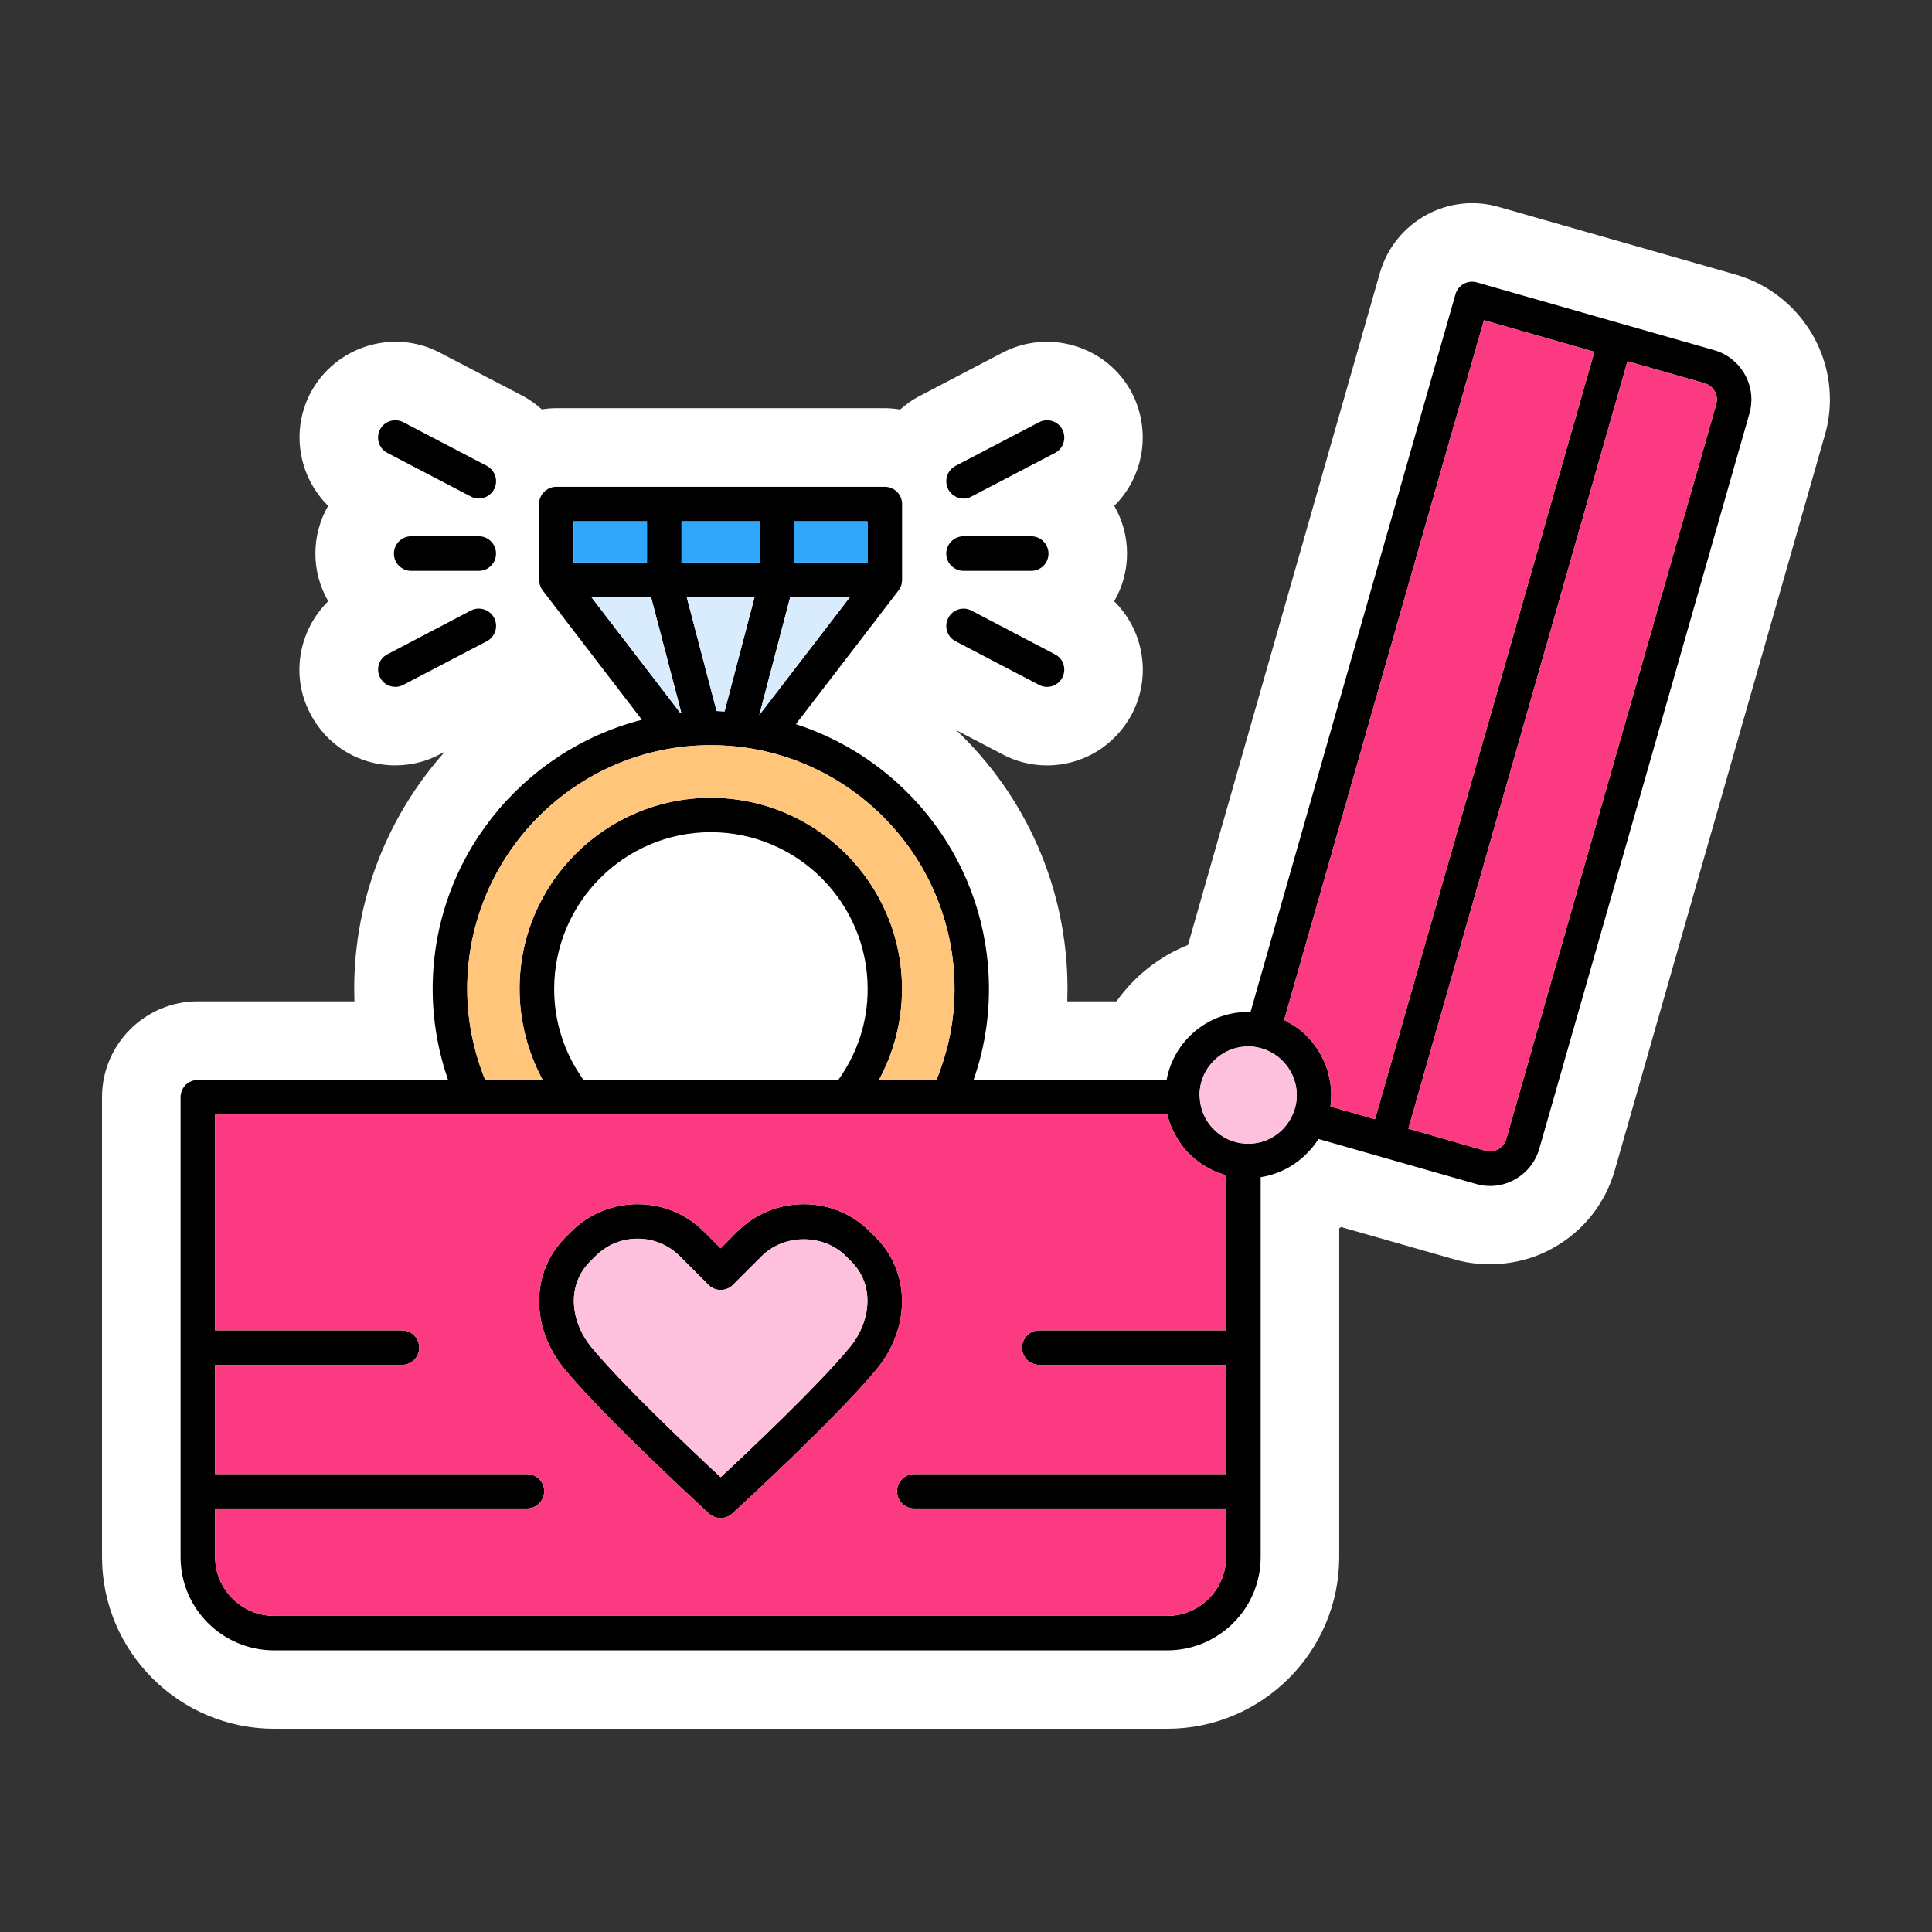 <svg xmlns="http://www.w3.org/2000/svg" viewBox="0 0 512 512" data-sanitized-enable-background="new 0 0 512 512" id="Layer_1"><rect x="0" y="0" width="512" height="512" fill="#333333" stroke="none"/><g><path fill="#fff" d="m459.94 72.76-62.8-17.93c-13.38-3.86-27.46 3.89-31.43 17.41l-50.88 178.18c-7.62 3.06-14.21 8.27-18.95 14.95h-13.04c.04-1.09.06-2.19.06-3.29 0-26.62-11.06-51.13-29.47-68.57l12.13 6.34c3.64 1.96 7.75 2.99 11.93 2.99 9.44 0 18.04-5.2 22.52-13.69 5.25-10.14 2.99-22.21-4.74-29.81 2.16-3.73 3.41-8.05 3.41-12.66 0-4.6-1.25-8.9-3.39-12.63 7.73-7.61 9.96-19.72 4.64-29.99-6.49-12.27-21.8-17.05-34.2-10.63l-22.49 11.76c-1.72.94-3.27 2.08-4.68 3.34-1.33-.21-2.68-.36-4.06-.36h-87.05c-1.31 0-2.6.13-3.86.32-1.47-1.31-3.09-2.5-4.9-3.49l-22.23-11.6c-12.33-6.39-27.65-1.61-34.22 10.82-5.26 10.15-3 22.23 4.73 29.83-2.15 3.72-3.39 8.03-3.39 12.63 0 4.61 1.25 8.92 3.41 12.65-7.74 7.59-10.02 19.62-4.88 29.54 4.31 8.61 12.99 13.96 22.66 13.96 4.17 0 8.28-1.03 11.92-2.99l1.19-.62c-15.05 16.87-24.01 39-24.01 62.85 0 1.1.02 2.19.06 3.29h-41.5c-14 0-25.39 11.39-25.39 25.39v121.85c0 25.11 20.47 45.54 45.63 45.54h236.66c25.14 0 45.58-20.43 45.58-45.54v-87.08c.16-.11.33-.23.49-.34l29.75 8.49c8.7 2.61 18.77 1.44 26.4-2.93 8.04-4.44 13.86-11.78 16.4-20.66l55.57-194.46c.95-3.14 1.43-6.43 1.43-9.75.01-15.29-10.28-28.91-25.01-33.11z"></path><g><path d="m232.02 327.87-1.42-1.42c-4.7-4.75-10.95-7.33-17.61-7.33s-12.9 2.58-17.65 7.29l-4.37 4.41-4.41-4.41c-4.7-4.7-10.95-7.29-17.61-7.29s-12.91 2.58-17.61 7.29l-1.46 1.46c-9.24 9.2-9.37 23.9-.29 34.93 10.87 13.2 37.17 37.26 38.3 38.3.87.79 1.96 1.21 3.08 1.21 1.08 0 2.21-.42 3.08-1.21 1.12-1.04 27.43-25.1 38.3-38.3 9.04-11.04 8.91-25.73-.33-34.93zm-6.74 29.09c-8.33 10.12-26.93 27.68-34.3 34.51-7.37-6.83-25.98-24.39-34.3-34.51-5.16-6.24-6.91-16.03-.29-22.65l1.42-1.42c3-3 6.95-4.62 11.16-4.62 4.2 0 8.16 1.62 11.16 4.62l7.62 7.62c1.79 1.79 4.7 1.79 6.49 0l7.62-7.62c5.95-5.95 16.36-5.95 22.31 0l1.42 1.42c6.6 6.63 4.85 16.41-.31 22.65zm6.74-29.09-1.42-1.42c-4.7-4.75-10.95-7.33-17.61-7.33s-12.9 2.58-17.65 7.29l-4.37 4.41-4.41-4.41c-4.7-4.7-10.95-7.29-17.61-7.29s-12.91 2.58-17.61 7.29l-1.46 1.46c-9.24 9.2-9.37 23.9-.29 34.93 10.87 13.2 37.17 37.26 38.3 38.3.87.79 1.96 1.21 3.08 1.21 1.08 0 2.21-.42 3.08-1.21 1.12-1.04 27.43-25.1 38.3-38.3 9.04-11.04 8.91-25.73-.33-34.93zm-6.74 29.09c-8.33 10.12-26.93 27.68-34.3 34.51-7.37-6.83-25.98-24.39-34.3-34.51-5.16-6.24-6.91-16.03-.29-22.65l1.42-1.42c3-3 6.95-4.62 11.16-4.62 4.2 0 8.16 1.62 11.16 4.62l7.62 7.62c1.79 1.79 4.7 1.79 6.49 0l7.62-7.62c5.95-5.95 16.36-5.95 22.31 0l1.42 1.42c6.6 6.63 4.85 16.41-.31 22.65zm6.74-29.09-1.42-1.42c-4.7-4.75-10.95-7.33-17.61-7.33s-12.9 2.58-17.65 7.29l-4.37 4.41-4.41-4.41c-4.7-4.7-10.95-7.29-17.61-7.29s-12.91 2.58-17.61 7.29l-1.46 1.46c-9.24 9.2-9.37 23.9-.29 34.93 10.87 13.2 37.17 37.26 38.3 38.3.87.79 1.96 1.21 3.08 1.21 1.08 0 2.21-.42 3.08-1.21 1.12-1.04 27.43-25.1 38.3-38.3 9.04-11.04 8.91-25.73-.33-34.93zm-6.74 29.09c-8.33 10.12-26.93 27.68-34.3 34.51-7.37-6.83-25.98-24.39-34.3-34.51-5.16-6.24-6.91-16.03-.29-22.65l1.42-1.42c3-3 6.95-4.62 11.16-4.62 4.2 0 8.16 1.62 11.16 4.62l7.62 7.62c1.79 1.79 4.7 1.79 6.49 0l7.62-7.62c5.95-5.95 16.36-5.95 22.31 0l1.42 1.42c6.6 6.63 4.85 16.41-.31 22.65zm6.74-29.09-1.42-1.42c-4.7-4.75-10.95-7.33-17.61-7.33s-12.9 2.58-17.65 7.29l-4.37 4.41-4.41-4.41c-4.7-4.7-10.95-7.29-17.61-7.29s-12.91 2.58-17.61 7.29l-1.46 1.46c-9.24 9.2-9.37 23.9-.29 34.93 10.87 13.2 37.17 37.26 38.3 38.3.87.79 1.96 1.21 3.08 1.21 1.08 0 2.21-.42 3.08-1.21 1.12-1.04 27.43-25.1 38.3-38.3 9.04-11.04 8.91-25.73-.33-34.93zm-6.74 29.09c-8.33 10.12-26.93 27.68-34.3 34.51-7.37-6.83-25.98-24.39-34.3-34.51-5.16-6.24-6.91-16.03-.29-22.65l1.42-1.42c3-3 6.95-4.62 11.16-4.62 4.2 0 8.16 1.62 11.16 4.62l7.62 7.62c1.79 1.79 4.7 1.79 6.49 0l7.62-7.62c5.95-5.95 16.36-5.95 22.31 0l1.42 1.42c6.6 6.63 4.85 16.41-.31 22.65zm6.74-29.09-1.42-1.42c-4.7-4.75-10.95-7.33-17.61-7.33s-12.9 2.58-17.65 7.29l-4.37 4.41-4.41-4.41c-4.7-4.7-10.95-7.29-17.61-7.29s-12.91 2.58-17.61 7.29l-1.46 1.46c-9.24 9.2-9.37 23.9-.29 34.93 10.87 13.2 37.17 37.26 38.3 38.3.87.79 1.96 1.21 3.08 1.21 1.08 0 2.21-.42 3.08-1.21 1.12-1.04 27.43-25.1 38.3-38.3 9.04-11.04 8.91-25.73-.33-34.93zm-6.74 29.09c-8.33 10.12-26.93 27.68-34.3 34.51-7.37-6.83-25.98-24.39-34.3-34.51-5.16-6.24-6.91-16.03-.29-22.65l1.42-1.42c3-3 6.95-4.62 11.16-4.62 4.2 0 8.16 1.62 11.16 4.62l7.62 7.62c1.79 1.79 4.7 1.79 6.49 0l7.62-7.62c5.95-5.95 16.36-5.95 22.31 0l1.42 1.42c6.6 6.63 4.85 16.41-.31 22.65zm6.74-29.09-1.42-1.42c-4.7-4.75-10.95-7.33-17.61-7.33s-12.9 2.58-17.65 7.29l-4.37 4.41-4.41-4.41c-4.7-4.7-10.95-7.29-17.61-7.29s-12.91 2.58-17.61 7.29l-1.46 1.46c-9.24 9.2-9.37 23.9-.29 34.93 10.87 13.2 37.17 37.26 38.3 38.3.87.79 1.96 1.21 3.08 1.21 1.08 0 2.21-.42 3.08-1.21 1.12-1.04 27.43-25.1 38.3-38.3 9.04-11.04 8.91-25.73-.33-34.93zm-6.74 29.09c-8.33 10.12-26.93 27.68-34.3 34.51-7.37-6.83-25.98-24.39-34.3-34.51-5.16-6.24-6.91-16.03-.29-22.65l1.42-1.42c3-3 6.95-4.62 11.16-4.62 4.2 0 8.16 1.62 11.16 4.62l7.62 7.62c1.79 1.79 4.7 1.79 6.49 0l7.62-7.62c5.95-5.95 16.36-5.95 22.31 0l1.42 1.42c6.6 6.63 4.85 16.41-.31 22.65zm6.74-29.09-1.42-1.42c-4.7-4.75-10.95-7.33-17.61-7.33s-12.9 2.58-17.65 7.29l-4.37 4.41-4.41-4.41c-4.7-4.7-10.95-7.29-17.61-7.29s-12.91 2.58-17.61 7.29l-1.46 1.46c-9.24 9.2-9.37 23.9-.29 34.93 10.87 13.2 37.17 37.26 38.3 38.3.87.79 1.96 1.21 3.08 1.21 1.08 0 2.21-.42 3.08-1.21 1.12-1.04 27.43-25.1 38.3-38.3 9.04-11.04 8.91-25.73-.33-34.93zm-6.74 29.09c-8.33 10.12-26.93 27.68-34.3 34.51-7.37-6.83-25.98-24.39-34.3-34.51-5.16-6.24-6.91-16.03-.29-22.65l1.42-1.42c3-3 6.95-4.62 11.16-4.62 4.2 0 8.16 1.62 11.16 4.62l7.62 7.62c1.79 1.79 4.7 1.79 6.49 0l7.62-7.62c5.95-5.95 16.36-5.95 22.31 0l1.42 1.42c6.6 6.63 4.85 16.41-.31 22.65zm6.74-29.09-1.42-1.42c-4.7-4.75-10.95-7.33-17.61-7.33s-12.9 2.58-17.65 7.29l-4.37 4.41-4.41-4.41c-4.7-4.7-10.95-7.29-17.61-7.29s-12.91 2.58-17.61 7.29l-1.46 1.46c-9.24 9.2-9.37 23.9-.29 34.93 10.87 13.2 37.17 37.26 38.3 38.3.87.79 1.96 1.21 3.08 1.21 1.08 0 2.21-.42 3.08-1.21 1.12-1.04 27.43-25.1 38.3-38.3 9.04-11.04 8.91-25.73-.33-34.93zm-6.74 29.09c-8.33 10.12-26.93 27.68-34.3 34.51-7.37-6.83-25.98-24.39-34.3-34.51-5.16-6.24-6.91-16.03-.29-22.65l1.42-1.42c3-3 6.95-4.62 11.16-4.62 4.2 0 8.16 1.62 11.16 4.62l7.62 7.62c1.79 1.79 4.7 1.79 6.49 0l7.62-7.62c5.95-5.95 16.36-5.95 22.31 0l1.42 1.42c6.6 6.63 4.85 16.41-.31 22.65zm6.74-29.09-1.42-1.42c-4.7-4.75-10.95-7.33-17.61-7.33s-12.9 2.58-17.65 7.29l-4.37 4.41-4.41-4.41c-4.7-4.7-10.95-7.29-17.61-7.29s-12.91 2.58-17.61 7.29l-1.46 1.46c-9.24 9.2-9.37 23.9-.29 34.93 10.87 13.2 37.17 37.26 38.3 38.3.87.79 1.96 1.21 3.08 1.21 1.08 0 2.21-.42 3.08-1.21 1.12-1.04 27.43-25.1 38.3-38.3 9.04-11.04 8.91-25.73-.33-34.93zm-6.74 29.09c-8.33 10.12-26.93 27.68-34.3 34.51-7.37-6.83-25.98-24.39-34.3-34.51-5.16-6.24-6.91-16.03-.29-22.65l1.42-1.42c3-3 6.95-4.62 11.16-4.62 4.2 0 8.16 1.62 11.16 4.62l7.62 7.62c1.79 1.79 4.7 1.79 6.49 0l7.62-7.62c5.95-5.95 16.36-5.95 22.31 0l1.42 1.42c6.6 6.63 4.85 16.41-.31 22.65zm6.74-29.09-1.42-1.42c-4.7-4.75-10.95-7.33-17.61-7.33s-12.9 2.58-17.65 7.29l-4.37 4.41-4.41-4.41c-4.7-4.7-10.95-7.29-17.61-7.29s-12.91 2.58-17.61 7.29l-1.46 1.46c-9.24 9.2-9.37 23.9-.29 34.93 10.87 13.2 37.17 37.26 38.3 38.3.87.79 1.96 1.21 3.08 1.21 1.08 0 2.21-.42 3.08-1.21 1.12-1.04 27.43-25.1 38.3-38.3 9.04-11.04 8.91-25.73-.33-34.93zm-6.74 29.09c-8.33 10.12-26.93 27.68-34.3 34.51-7.37-6.83-25.98-24.39-34.3-34.51-5.16-6.24-6.91-16.03-.29-22.65l1.42-1.42c3-3 6.95-4.62 11.16-4.62 4.2 0 8.16 1.62 11.16 4.62l7.62 7.62c1.79 1.79 4.7 1.79 6.49 0l7.62-7.62c5.95-5.95 16.36-5.95 22.31 0l1.42 1.42c6.6 6.63 4.85 16.41-.31 22.65zm6.74-29.09-1.42-1.42c-4.7-4.75-10.95-7.33-17.61-7.33s-12.9 2.58-17.65 7.29l-4.37 4.41-4.41-4.41c-4.7-4.7-10.95-7.29-17.61-7.29s-12.91 2.58-17.61 7.29l-1.46 1.46c-9.24 9.2-9.37 23.9-.29 34.93 10.87 13.2 37.17 37.26 38.3 38.3.87.79 1.96 1.21 3.08 1.21 1.08 0 2.21-.42 3.08-1.21 1.12-1.04 27.43-25.1 38.3-38.3 9.04-11.04 8.91-25.73-.33-34.93zm-6.74 29.09c-8.33 10.12-26.93 27.68-34.3 34.51-7.37-6.83-25.98-24.39-34.3-34.51-5.16-6.24-6.91-16.03-.29-22.65l1.42-1.42c3-3 6.95-4.62 11.16-4.62 4.2 0 8.16 1.62 11.16 4.62l7.62 7.62c1.79 1.79 4.7 1.79 6.49 0l7.62-7.62c5.95-5.95 16.36-5.95 22.31 0l1.42 1.42c6.6 6.63 4.85 16.41-.31 22.65zm6.74-29.09-1.42-1.42c-4.7-4.75-10.95-7.33-17.61-7.33s-12.9 2.58-17.65 7.29l-4.37 4.41-4.41-4.41c-4.7-4.7-10.95-7.29-17.61-7.29s-12.91 2.58-17.61 7.29l-1.46 1.46c-9.24 9.2-9.37 23.9-.29 34.93 10.87 13.2 37.17 37.26 38.3 38.3.87.79 1.96 1.21 3.08 1.21 1.08 0 2.21-.42 3.08-1.21 1.12-1.04 27.43-25.1 38.3-38.3 9.04-11.04 8.91-25.73-.33-34.93zm-6.74 29.09c-8.33 10.12-26.93 27.68-34.3 34.51-7.37-6.83-25.98-24.39-34.3-34.51-5.16-6.24-6.91-16.03-.29-22.65l1.42-1.42c3-3 6.95-4.62 11.16-4.62 4.2 0 8.16 1.62 11.16 4.62l7.62 7.62c1.79 1.79 4.7 1.79 6.49 0l7.62-7.62c5.95-5.95 16.36-5.95 22.31 0l1.42 1.42c6.6 6.63 4.85 16.41-.31 22.65zm6.74-29.09-1.42-1.42c-4.7-4.75-10.95-7.33-17.61-7.33s-12.9 2.58-17.65 7.29l-4.37 4.41-4.41-4.41c-4.7-4.7-10.95-7.29-17.61-7.29s-12.91 2.58-17.61 7.29l-1.46 1.46c-9.24 9.2-9.37 23.9-.29 34.93 10.87 13.2 37.17 37.26 38.3 38.3.87.79 1.96 1.21 3.08 1.21 1.08 0 2.21-.42 3.08-1.21 1.12-1.04 27.43-25.1 38.3-38.3 9.04-11.04 8.91-25.73-.33-34.93zm-6.74 29.09c-8.33 10.12-26.93 27.68-34.3 34.51-7.37-6.83-25.98-24.39-34.3-34.51-5.16-6.24-6.91-16.03-.29-22.65l1.42-1.42c3-3 6.95-4.62 11.16-4.62 4.2 0 8.16 1.62 11.16 4.62l7.62 7.62c1.79 1.79 4.7 1.79 6.49 0l7.62-7.62c5.95-5.95 16.36-5.95 22.31 0l1.42 1.42c6.6 6.63 4.85 16.41-.31 22.65zm228.96-264.17-24.81-7.08-38.05-10.87c-2.46-.71-4.95.71-5.66 3.12l-54.33 190.25c-.21 0-.42-.04-.62-.04-10.78 0-19.73 7.78-21.61 18.03h-51.16c2.71-7.74 4.08-15.82 4.08-24.1 0-32.8-21.52-60.61-51.16-70.19l27.23-35.47c.21-.29.42-.62.54-1 0 0 .04 0 .04-.04.21-.5.29-1.04.33-1.62v-20.19c0-2.54-2.04-4.58-4.58-4.58h-87.05c-2.5 0-4.58 2.04-4.58 4.58v20.07c0 .04.04.08.04.13.04.58.12 1.12.33 1.62 0 .04.04.04.04.08.12.33.33.67.54.96l26.31 34.3c-31.85 8.16-55.45 37.01-55.45 71.35 0 8.28 1.42 16.36 4.08 24.1h-66.31c-2.54 0-4.58 2.04-4.58 4.58v121.85c0 13.65 11.11 24.73 24.81 24.73h236.66c13.65 0 24.77-11.07 24.77-24.73v-100.67c6.33-.96 11.91-4.75 15.32-10.12l41.71 11.91c1.25.37 2.5.54 3.79.54 2.25 0 4.54-.58 6.58-1.75 3.16-1.75 5.45-4.66 6.45-8.16l55.66-194.74c.37-1.25.54-2.54.54-3.75 0-5.94-3.91-11.4-9.9-13.1zm-243.74 45.37h19.4v10.91h-19.4zm14.74 20.07-24.02 31.26 8.2-31.26zm-44.63-20.07h20.73v10.91h-20.73zm19.36 20.07-7.95 30.31c-.71-.04-1.42-.08-2.12-.12l-7.91-30.18h17.98zm-47.96-20.07h19.44v10.91h-19.44zm4.7 20.07h15.82l7.99 30.56c-.12 0-.25.04-.33.04zm31.64 39.25c35.63 0 64.61 28.97 64.61 64.61 0 8.33-1.67 16.4-4.79 24.1h-15.24c4-7.37 6.12-15.69 6.12-24.1 0-27.93-22.73-50.66-50.7-50.66-27.93 0-50.66 22.73-50.66 50.66 0 8.41 2.16 16.73 6.12 24.1h-15.24c-3.08-7.7-4.75-15.78-4.75-24.1.01-35.63 28.94-64.61 64.53-64.61zm41.59 64.61c0 8.74-2.71 17.03-7.78 24.1h-67.52c-5.08-7.08-7.78-15.36-7.78-24.1 0-22.9 18.61-41.55 41.5-41.55 22.93.01 41.58 18.66 41.58 41.55zm95 90.46h-49.5c-2.54 0-4.58 2.08-4.58 4.58 0 2.54 2.04 4.58 4.58 4.58h49.5v28.93h-82.64c-2.54 0-4.58 2.04-4.58 4.54 0 2.54 2.04 4.58 4.58 4.58h82.63v12.86c0 8.58-6.99 15.61-15.61 15.61h-236.66c-8.62 0-15.65-7.04-15.65-15.61v-12.86h82.63c2.54 0 4.58-2.04 4.58-4.58 0-2.5-2.04-4.54-4.58-4.54h-82.63v-28.93h49.5c2.54 0 4.58-2.04 4.58-4.58 0-2.5-2.04-4.58-4.58-4.58h-49.5v-57.2h252.36c.25 1.17.62 2.29 1.08 3.37.17.33.33.67.46 1 .37.75.79 1.46 1.21 2.21.21.33.42.67.62.96.58.83 1.21 1.58 1.83 2.29.33.33.62.62.96.92.58.58 1.21 1.12 1.87 1.62.42.33.87.62 1.33.92.5.33 1.04.67 1.58.96l1.5.75c.75.33 1.5.58 2.29.83.29.08.54.25.83.29v41.08zm17.86-57.78c-1.91 5.04-6.66 8.33-12.03 8.33-.25 0-.5 0-.92-.04-6.54-.46-11.74-5.91-11.91-12.41 0-.17-.04-.33-.04-.5.04-7.08 5.79-12.82 12.86-12.82 1.04 0 2 .08 2.91.33 5.79 1.33 9.99 6.62 9.99 12.57.01 1.54-.28 3.08-.86 4.54zm9.78-1.54c.17-1 .21-2 .21-3 0-1.21-.08-2.37-.29-3.54-.04-.37-.17-.75-.21-1.08-.17-.79-.37-1.54-.58-2.29-.17-.42-.33-.79-.46-1.21-.29-.67-.54-1.29-.87-1.91-.21-.42-.42-.83-.67-1.21-.33-.58-.71-1.17-1.12-1.71-.25-.37-.5-.75-.79-1.08-.5-.58-1-1.12-1.54-1.67-.25-.25-.5-.54-.79-.79-.79-.71-1.67-1.37-2.58-1.96-.37-.25-.79-.46-1.21-.67-.46-.29-.87-.58-1.37-.79l52.95-185.46 29.27 8.37-58.13 203.37zm102.24-186.08-55.66 194.74c-.33 1.12-1.08 2.08-2.12 2.66s-2.25.71-3.37.42l-20.44-5.87 58.07-203.36 20.44 5.83c2.37.67 3.75 3.16 3.08 5.58zm-224.21 219.3c-4.7-4.75-10.95-7.33-17.61-7.33s-12.9 2.58-17.65 7.29l-4.37 4.41-4.41-4.41c-4.7-4.7-10.95-7.29-17.61-7.29s-12.91 2.58-17.61 7.29l-1.46 1.46c-9.24 9.2-9.37 23.9-.29 34.93 10.87 13.2 37.17 37.26 38.3 38.3.87.79 1.96 1.21 3.08 1.21 1.08 0 2.21-.42 3.08-1.21 1.12-1.04 27.43-25.1 38.3-38.3 9.03-11.03 8.91-25.73-.33-34.93zm-5.33 30.51c-8.33 10.12-26.93 27.68-34.3 34.51-7.37-6.83-25.98-24.39-34.3-34.51-5.16-6.24-6.91-16.03-.29-22.65l1.42-1.42c3-3 6.95-4.62 11.16-4.62 4.2 0 8.16 1.62 11.16 4.62l7.62 7.62c1.79 1.79 4.7 1.79 6.49 0l7.62-7.62c5.95-5.95 16.36-5.95 22.31 0l1.42 1.42c6.6 6.63 4.85 16.41-.31 22.65zm6.74-29.09-1.42-1.42c-4.7-4.75-10.95-7.33-17.61-7.33s-12.9 2.58-17.65 7.29l-4.37 4.41-4.41-4.41c-4.7-4.7-10.95-7.29-17.61-7.29s-12.91 2.58-17.61 7.29l-1.46 1.46c-9.24 9.2-9.37 23.9-.29 34.93 10.87 13.2 37.17 37.26 38.3 38.3.87.79 1.96 1.21 3.08 1.21 1.08 0 2.21-.42 3.08-1.21 1.12-1.04 27.43-25.1 38.3-38.3 9.04-11.04 8.91-25.73-.33-34.93zm-6.74 29.09c-8.33 10.12-26.93 27.68-34.3 34.51-7.37-6.83-25.98-24.39-34.3-34.51-5.16-6.24-6.91-16.03-.29-22.65l1.42-1.42c3-3 6.95-4.62 11.16-4.62 4.2 0 8.16 1.62 11.16 4.62l7.62 7.62c1.79 1.79 4.7 1.79 6.49 0l7.62-7.62c5.95-5.95 16.36-5.95 22.31 0l1.42 1.42c6.6 6.63 4.85 16.41-.31 22.65zm6.74-29.09-1.42-1.42c-4.7-4.75-10.95-7.33-17.61-7.33s-12.9 2.58-17.65 7.29l-4.37 4.41-4.41-4.41c-4.7-4.7-10.95-7.29-17.61-7.29s-12.91 2.58-17.61 7.29l-1.46 1.46c-9.24 9.2-9.37 23.9-.29 34.93 10.87 13.2 37.17 37.26 38.3 38.3.87.79 1.96 1.21 3.08 1.21 1.08 0 2.21-.42 3.08-1.21 1.12-1.04 27.43-25.1 38.3-38.3 9.04-11.04 8.91-25.73-.33-34.93zm-6.74 29.09c-8.33 10.12-26.93 27.68-34.3 34.51-7.37-6.83-25.98-24.39-34.3-34.51-5.16-6.24-6.91-16.03-.29-22.65l1.42-1.42c3-3 6.95-4.62 11.16-4.62 4.2 0 8.16 1.62 11.16 4.62l7.62 7.62c1.79 1.79 4.7 1.79 6.49 0l7.62-7.62c5.95-5.95 16.36-5.95 22.31 0l1.42 1.42c6.6 6.63 4.85 16.41-.31 22.65zm6.74-29.09-1.42-1.42c-4.7-4.75-10.95-7.33-17.61-7.33s-12.9 2.58-17.65 7.29l-4.37 4.41-4.41-4.41c-4.7-4.7-10.95-7.29-17.61-7.29s-12.91 2.58-17.61 7.29l-1.46 1.46c-9.24 9.2-9.37 23.9-.29 34.93 10.87 13.2 37.17 37.26 38.3 38.3.87.79 1.96 1.21 3.08 1.21 1.08 0 2.21-.42 3.08-1.21 1.12-1.04 27.43-25.1 38.3-38.3 9.04-11.04 8.91-25.73-.33-34.93zm-6.74 29.09c-8.33 10.12-26.93 27.68-34.3 34.51-7.37-6.83-25.98-24.39-34.3-34.51-5.16-6.24-6.91-16.03-.29-22.65l1.42-1.42c3-3 6.95-4.62 11.16-4.62 4.2 0 8.16 1.62 11.16 4.62l7.62 7.62c1.79 1.79 4.7 1.79 6.49 0l7.62-7.62c5.95-5.95 16.36-5.95 22.31 0l1.42 1.42c6.6 6.63 4.85 16.41-.31 22.65zm6.74-29.09-1.42-1.42c-4.7-4.75-10.95-7.33-17.61-7.33s-12.9 2.58-17.65 7.29l-4.37 4.41-4.41-4.41c-4.7-4.7-10.95-7.29-17.61-7.29s-12.91 2.58-17.61 7.29l-1.46 1.46c-9.24 9.2-9.37 23.9-.29 34.93 10.87 13.2 37.17 37.26 38.3 38.3.87.79 1.96 1.21 3.08 1.21 1.08 0 2.21-.42 3.08-1.21 1.12-1.04 27.43-25.1 38.3-38.3 9.04-11.04 8.91-25.73-.33-34.93zm-6.74 29.09c-8.33 10.12-26.93 27.68-34.3 34.51-7.37-6.83-25.98-24.39-34.3-34.51-5.16-6.24-6.91-16.03-.29-22.65l1.42-1.42c3-3 6.95-4.62 11.16-4.62 4.2 0 8.16 1.62 11.16 4.62l7.62 7.62c1.79 1.79 4.7 1.79 6.49 0l7.62-7.62c5.95-5.95 16.36-5.95 22.31 0l1.42 1.42c6.6 6.63 4.85 16.41-.31 22.65zm6.74-29.09-1.42-1.42c-4.7-4.75-10.95-7.33-17.61-7.33s-12.9 2.58-17.65 7.29l-4.37 4.41-4.41-4.41c-4.7-4.7-10.95-7.29-17.61-7.29s-12.91 2.58-17.61 7.29l-1.46 1.46c-9.24 9.2-9.37 23.9-.29 34.93 10.87 13.2 37.17 37.26 38.3 38.3.87.79 1.96 1.21 3.08 1.21 1.08 0 2.21-.42 3.08-1.21 1.12-1.04 27.43-25.1 38.3-38.3 9.04-11.04 8.91-25.73-.33-34.93zm-6.74 29.09c-8.33 10.12-26.93 27.68-34.3 34.51-7.37-6.83-25.98-24.39-34.3-34.51-5.16-6.24-6.91-16.03-.29-22.65l1.42-1.42c3-3 6.95-4.62 11.16-4.62 4.2 0 8.16 1.62 11.16 4.62l7.62 7.62c1.79 1.79 4.7 1.79 6.49 0l7.62-7.62c5.95-5.95 16.36-5.95 22.31 0l1.42 1.42c6.6 6.63 4.85 16.41-.31 22.65zm6.74-29.09-1.42-1.42c-4.7-4.75-10.95-7.33-17.61-7.33s-12.9 2.58-17.65 7.29l-4.37 4.41-4.41-4.41c-4.7-4.7-10.95-7.29-17.61-7.29s-12.91 2.58-17.61 7.29l-1.46 1.46c-9.24 9.2-9.37 23.9-.29 34.93 10.87 13.2 37.17 37.26 38.3 38.3.87.79 1.96 1.21 3.08 1.21 1.08 0 2.21-.42 3.08-1.21 1.12-1.04 27.43-25.1 38.3-38.3 9.04-11.04 8.91-25.73-.33-34.93zm-6.74 29.09c-8.33 10.12-26.93 27.68-34.3 34.51-7.37-6.83-25.98-24.39-34.3-34.51-5.16-6.24-6.91-16.03-.29-22.65l1.42-1.42c3-3 6.95-4.62 11.16-4.62 4.2 0 8.16 1.62 11.16 4.62l7.62 7.62c1.79 1.79 4.7 1.79 6.49 0l7.62-7.62c5.95-5.95 16.36-5.95 22.31 0l1.42 1.42c6.6 6.63 4.85 16.41-.31 22.65zm6.74-29.09-1.42-1.42c-4.7-4.75-10.95-7.33-17.61-7.33s-12.9 2.58-17.65 7.29l-4.37 4.41-4.41-4.41c-4.7-4.7-10.95-7.29-17.61-7.29s-12.91 2.58-17.61 7.29l-1.46 1.46c-9.24 9.2-9.37 23.9-.29 34.93 10.87 13.2 37.17 37.26 38.3 38.3.87.79 1.96 1.21 3.08 1.21 1.08 0 2.21-.42 3.08-1.21 1.12-1.04 27.43-25.1 38.3-38.3 9.04-11.04 8.91-25.73-.33-34.93zm-6.74 29.09c-8.33 10.12-26.93 27.68-34.3 34.51-7.37-6.83-25.98-24.39-34.3-34.51-5.16-6.24-6.91-16.03-.29-22.65l1.42-1.42c3-3 6.95-4.62 11.16-4.62 4.2 0 8.16 1.62 11.16 4.62l7.62 7.62c1.79 1.79 4.7 1.79 6.49 0l7.62-7.62c5.95-5.95 16.36-5.95 22.31 0l1.42 1.42c6.6 6.63 4.85 16.41-.31 22.65zm6.74-29.09-1.42-1.42c-4.7-4.75-10.95-7.33-17.61-7.33s-12.9 2.58-17.65 7.29l-4.37 4.41-4.41-4.41c-4.7-4.7-10.95-7.29-17.61-7.29s-12.91 2.58-17.61 7.29l-1.46 1.46c-9.24 9.2-9.37 23.9-.29 34.93 10.87 13.2 37.17 37.26 38.3 38.3.87.79 1.96 1.21 3.08 1.21 1.08 0 2.21-.42 3.08-1.21 1.12-1.04 27.43-25.1 38.3-38.3 9.04-11.04 8.91-25.73-.33-34.93zm-6.74 29.09c-8.33 10.12-26.93 27.68-34.3 34.51-7.37-6.83-25.98-24.39-34.3-34.51-5.16-6.24-6.91-16.03-.29-22.65l1.42-1.42c3-3 6.95-4.62 11.16-4.62 4.2 0 8.16 1.62 11.16 4.62l7.62 7.62c1.79 1.79 4.7 1.79 6.49 0l7.62-7.62c5.95-5.95 16.36-5.95 22.31 0l1.42 1.42c6.6 6.63 4.85 16.41-.31 22.65zm6.74-29.09-1.42-1.42c-4.7-4.75-10.95-7.33-17.61-7.33s-12.9 2.58-17.65 7.29l-4.37 4.41-4.41-4.41c-4.7-4.7-10.95-7.29-17.61-7.29s-12.91 2.58-17.61 7.29l-1.46 1.46c-9.24 9.2-9.37 23.9-.29 34.93 10.87 13.2 37.17 37.26 38.3 38.3.87.79 1.96 1.21 3.08 1.21 1.08 0 2.21-.42 3.08-1.21 1.12-1.04 27.43-25.1 38.3-38.3 9.04-11.04 8.91-25.73-.33-34.93zm-6.74 29.09c-8.33 10.12-26.93 27.68-34.3 34.51-7.37-6.83-25.98-24.39-34.3-34.51-5.16-6.24-6.91-16.03-.29-22.65l1.42-1.42c3-3 6.95-4.62 11.16-4.62 4.2 0 8.16 1.62 11.16 4.62l7.62 7.62c1.79 1.79 4.7 1.79 6.49 0l7.62-7.62c5.95-5.95 16.36-5.95 22.31 0l1.42 1.42c6.6 6.63 4.85 16.41-.31 22.65zm6.74-29.09-1.42-1.42c-4.7-4.75-10.95-7.33-17.61-7.33s-12.9 2.58-17.65 7.29l-4.37 4.41-4.41-4.41c-4.7-4.7-10.95-7.29-17.61-7.29s-12.91 2.58-17.61 7.29l-1.46 1.46c-9.24 9.2-9.37 23.9-.29 34.93 10.87 13.2 37.17 37.26 38.3 38.3.87.79 1.96 1.21 3.08 1.21 1.08 0 2.21-.42 3.08-1.21 1.12-1.04 27.43-25.1 38.3-38.3 9.04-11.04 8.91-25.73-.33-34.93zm-6.74 29.09c-8.33 10.12-26.93 27.68-34.3 34.51-7.37-6.83-25.98-24.39-34.3-34.51-5.16-6.24-6.91-16.03-.29-22.65l1.42-1.42c3-3 6.95-4.62 11.16-4.62 4.2 0 8.16 1.62 11.16 4.62l7.62 7.62c1.79 1.79 4.7 1.79 6.49 0l7.62-7.62c5.95-5.95 16.36-5.95 22.31 0l1.42 1.42c6.6 6.63 4.85 16.41-.31 22.65zm6.74-29.09-1.42-1.42c-4.7-4.75-10.95-7.33-17.61-7.33s-12.9 2.58-17.65 7.29l-4.37 4.41-4.41-4.41c-4.7-4.7-10.95-7.29-17.61-7.29s-12.91 2.58-17.61 7.29l-1.46 1.46c-9.24 9.2-9.37 23.9-.29 34.93 10.87 13.2 37.17 37.26 38.3 38.3.87.79 1.96 1.21 3.08 1.21 1.08 0 2.21-.42 3.08-1.21 1.12-1.04 27.43-25.1 38.3-38.3 9.04-11.04 8.91-25.73-.33-34.93zm-6.74 29.09c-8.33 10.12-26.93 27.68-34.3 34.51-7.37-6.83-25.98-24.39-34.3-34.51-5.16-6.24-6.91-16.03-.29-22.65l1.42-1.42c3-3 6.95-4.62 11.16-4.62 4.2 0 8.16 1.62 11.16 4.62l7.62 7.62c1.79 1.79 4.7 1.79 6.49 0l7.62-7.62c5.95-5.95 16.36-5.95 22.31 0l1.42 1.42c6.6 6.63 4.85 16.41-.31 22.65zm56.24-243.15c-1.17-2.21-3.91-3.08-6.16-1.91l-22.15 11.57c-2.21 1.21-3.08 3.95-1.92 6.2.83 1.54 2.41 2.46 4.04 2.46.75 0 1.46-.17 2.12-.54l22.15-11.57c2.25-1.17 3.08-3.96 1.92-6.21zm-1.92 59.61-22.15-11.61c-2.21-1.17-5-.29-6.16 1.96-1.17 2.25-.29 5 1.92 6.16l22.15 11.57c.67.37 1.37.54 2.12.54 1.62 0 3.21-.87 4.04-2.46 1.16-2.24.33-4.99-1.92-6.16zm-6.32-31.3h-17.94c-2.5 0-4.58 2.08-4.58 4.58 0 2.54 2.08 4.58 4.58 4.58h17.94c2.54 0 4.58-2.04 4.58-4.58-.01-2.5-2.05-4.58-4.58-4.58zm-144.25-18.65-22.15-11.57c-2.25-1.17-5-.29-6.16 1.91-1.17 2.25-.33 5.04 1.91 6.2l22.15 11.57c.67.37 1.37.54 2.08.54 1.67 0 3.25-.92 4.08-2.46 1.17-2.24.3-4.99-1.91-6.19zm1.92 40.29c-1.17-2.25-3.95-3.12-6.16-1.96l-22.15 11.61c-2.25 1.17-3.08 3.91-1.91 6.16.79 1.58 2.41 2.46 4.04 2.46.71 0 1.46-.17 2.12-.54l22.15-11.57c2.2-1.16 3.07-3.91 1.91-6.16zm-4.04-21.64h-17.94c-2.54 0-4.58 2.08-4.58 4.58 0 2.54 2.04 4.58 4.58 4.58h17.94c2.5 0 4.54-2.04 4.54-4.58 0-2.5-2.04-4.58-4.54-4.58z"></path><g fill="#31a7fb"><path d="m152.01 138.16h19.44v10.91h-19.44z"></path><path d="m180.61 138.16h20.73v10.91h-20.73z"></path><path d="m210.5 138.16h19.4v10.91h-19.4z"></path></g><path fill="#d9ecfd" d="m225.24 158.23-24.02 31.26 8.2-31.26z"></path><path fill="#d9ecfd" d="m199.97 158.23-7.95 30.31c-.71-.04-1.42-.08-2.12-.12l-7.91-30.18h17.98z"></path><path fill="#d9ecfd" d="m180.53 188.78c-.12 0-.25.04-.33.04l-23.48-30.6h15.82z"></path><path fill="#ffc67b" d="m252.96 262.09c0 8.33-1.67 16.4-4.79 24.1h-15.24c4-7.37 6.12-15.69 6.12-24.1 0-27.93-22.73-50.66-50.7-50.66-27.93 0-50.66 22.73-50.66 50.66 0 8.41 2.16 16.73 6.12 24.1h-15.24c-3.08-7.7-4.75-15.78-4.75-24.1 0-35.63 28.93-64.61 64.53-64.61 35.64 0 64.61 28.98 64.61 64.61z"></path><path fill="#fb3a82" d="m275.44 352.55h49.5v-41.09c-.29-.04-.54-.21-.83-.29-.79-.25-1.54-.5-2.29-.83l-1.5-.75c-.54-.29-1.08-.62-1.58-.96-.46-.29-.92-.58-1.33-.92-.67-.5-1.29-1.04-1.87-1.62-.33-.29-.62-.58-.96-.92-.62-.71-1.25-1.46-1.83-2.29-.21-.29-.42-.62-.62-.96-.42-.75-.83-1.46-1.21-2.21-.12-.33-.29-.67-.46-1-.46-1.08-.83-2.21-1.08-3.37h-252.37v57.2h49.5c2.54 0 4.58 2.08 4.58 4.58 0 2.54-2.04 4.58-4.58 4.58h-49.5v28.93h82.63c2.54 0 4.58 2.04 4.58 4.54 0 2.54-2.04 4.58-4.58 4.58h-82.63v12.86c0 8.58 7.04 15.61 15.65 15.61h236.66c8.62 0 15.61-7.04 15.61-15.61v-12.86h-82.63c-2.54 0-4.58-2.04-4.58-4.58 0-2.5 2.04-4.54 4.58-4.54h82.63v-28.93h-49.5c-2.54 0-4.58-2.04-4.58-4.58.01-2.49 2.05-4.57 4.59-4.57zm-43.09 10.24c-10.87 13.2-37.17 37.26-38.3 38.3-.87.79-2 1.21-3.08 1.21-1.12 0-2.21-.42-3.08-1.21-1.12-1.04-27.43-25.1-38.3-38.3-9.08-11.03-8.95-25.73.29-34.93l1.46-1.46c4.7-4.7 10.95-7.29 17.61-7.29s12.9 2.58 17.61 7.29l4.41 4.41 4.37-4.41c4.75-4.7 10.99-7.29 17.65-7.29s12.91 2.58 17.61 7.33l1.42 1.42c9.24 9.21 9.37 23.9.33 34.93z"></path><path fill="#fdc1dd" d="m225.28 356.96c-8.33 10.12-26.93 27.68-34.3 34.51-7.37-6.83-25.98-24.39-34.3-34.51-5.16-6.24-6.91-16.03-.29-22.65l1.42-1.42c3-3 6.95-4.62 11.16-4.62 4.2 0 8.16 1.62 11.16 4.62l7.62 7.62c1.79 1.79 4.7 1.79 6.49 0l7.62-7.62c5.95-5.95 16.36-5.95 22.31 0l1.42 1.42c6.6 6.63 4.85 16.41-.31 22.65z"></path><path fill="#fdc1dd" d="m343.67 290.23c0 1.54-.29 3.08-.87 4.54-1.91 5.04-6.66 8.33-12.03 8.33-.25 0-.5 0-.92-.04-6.54-.46-11.74-5.91-11.91-12.41 0-.17-.04-.33-.04-.5.04-7.08 5.79-12.82 12.86-12.82 1.04 0 2 .08 2.91.33 5.8 1.33 10 6.62 10 12.57z"></path><path fill="#fb3a82" d="m454.82 107.15-55.66 194.74c-.33 1.12-1.08 2.08-2.12 2.66s-2.25.71-3.37.42l-20.44-5.87 58.07-203.36 20.44 5.83c2.37.67 3.75 3.16 3.08 5.58z"></path><path fill="#fb3a82" d="m422.52 93.24-58.12 203.36-11.82-3.37c.17-1 .21-2 .21-3 0-1.21-.08-2.37-.29-3.54-.04-.37-.17-.75-.21-1.08-.17-.79-.37-1.54-.58-2.29-.17-.42-.33-.79-.46-1.21-.29-.67-.54-1.29-.87-1.91-.21-.42-.42-.83-.67-1.21-.33-.58-.71-1.17-1.12-1.71-.25-.37-.5-.75-.79-1.08-.5-.58-1-1.12-1.54-1.67-.25-.25-.5-.54-.79-.79-.79-.71-1.67-1.37-2.58-1.96-.37-.25-.79-.46-1.21-.67-.46-.29-.87-.58-1.37-.79l52.95-185.46z"></path></g></g></svg>